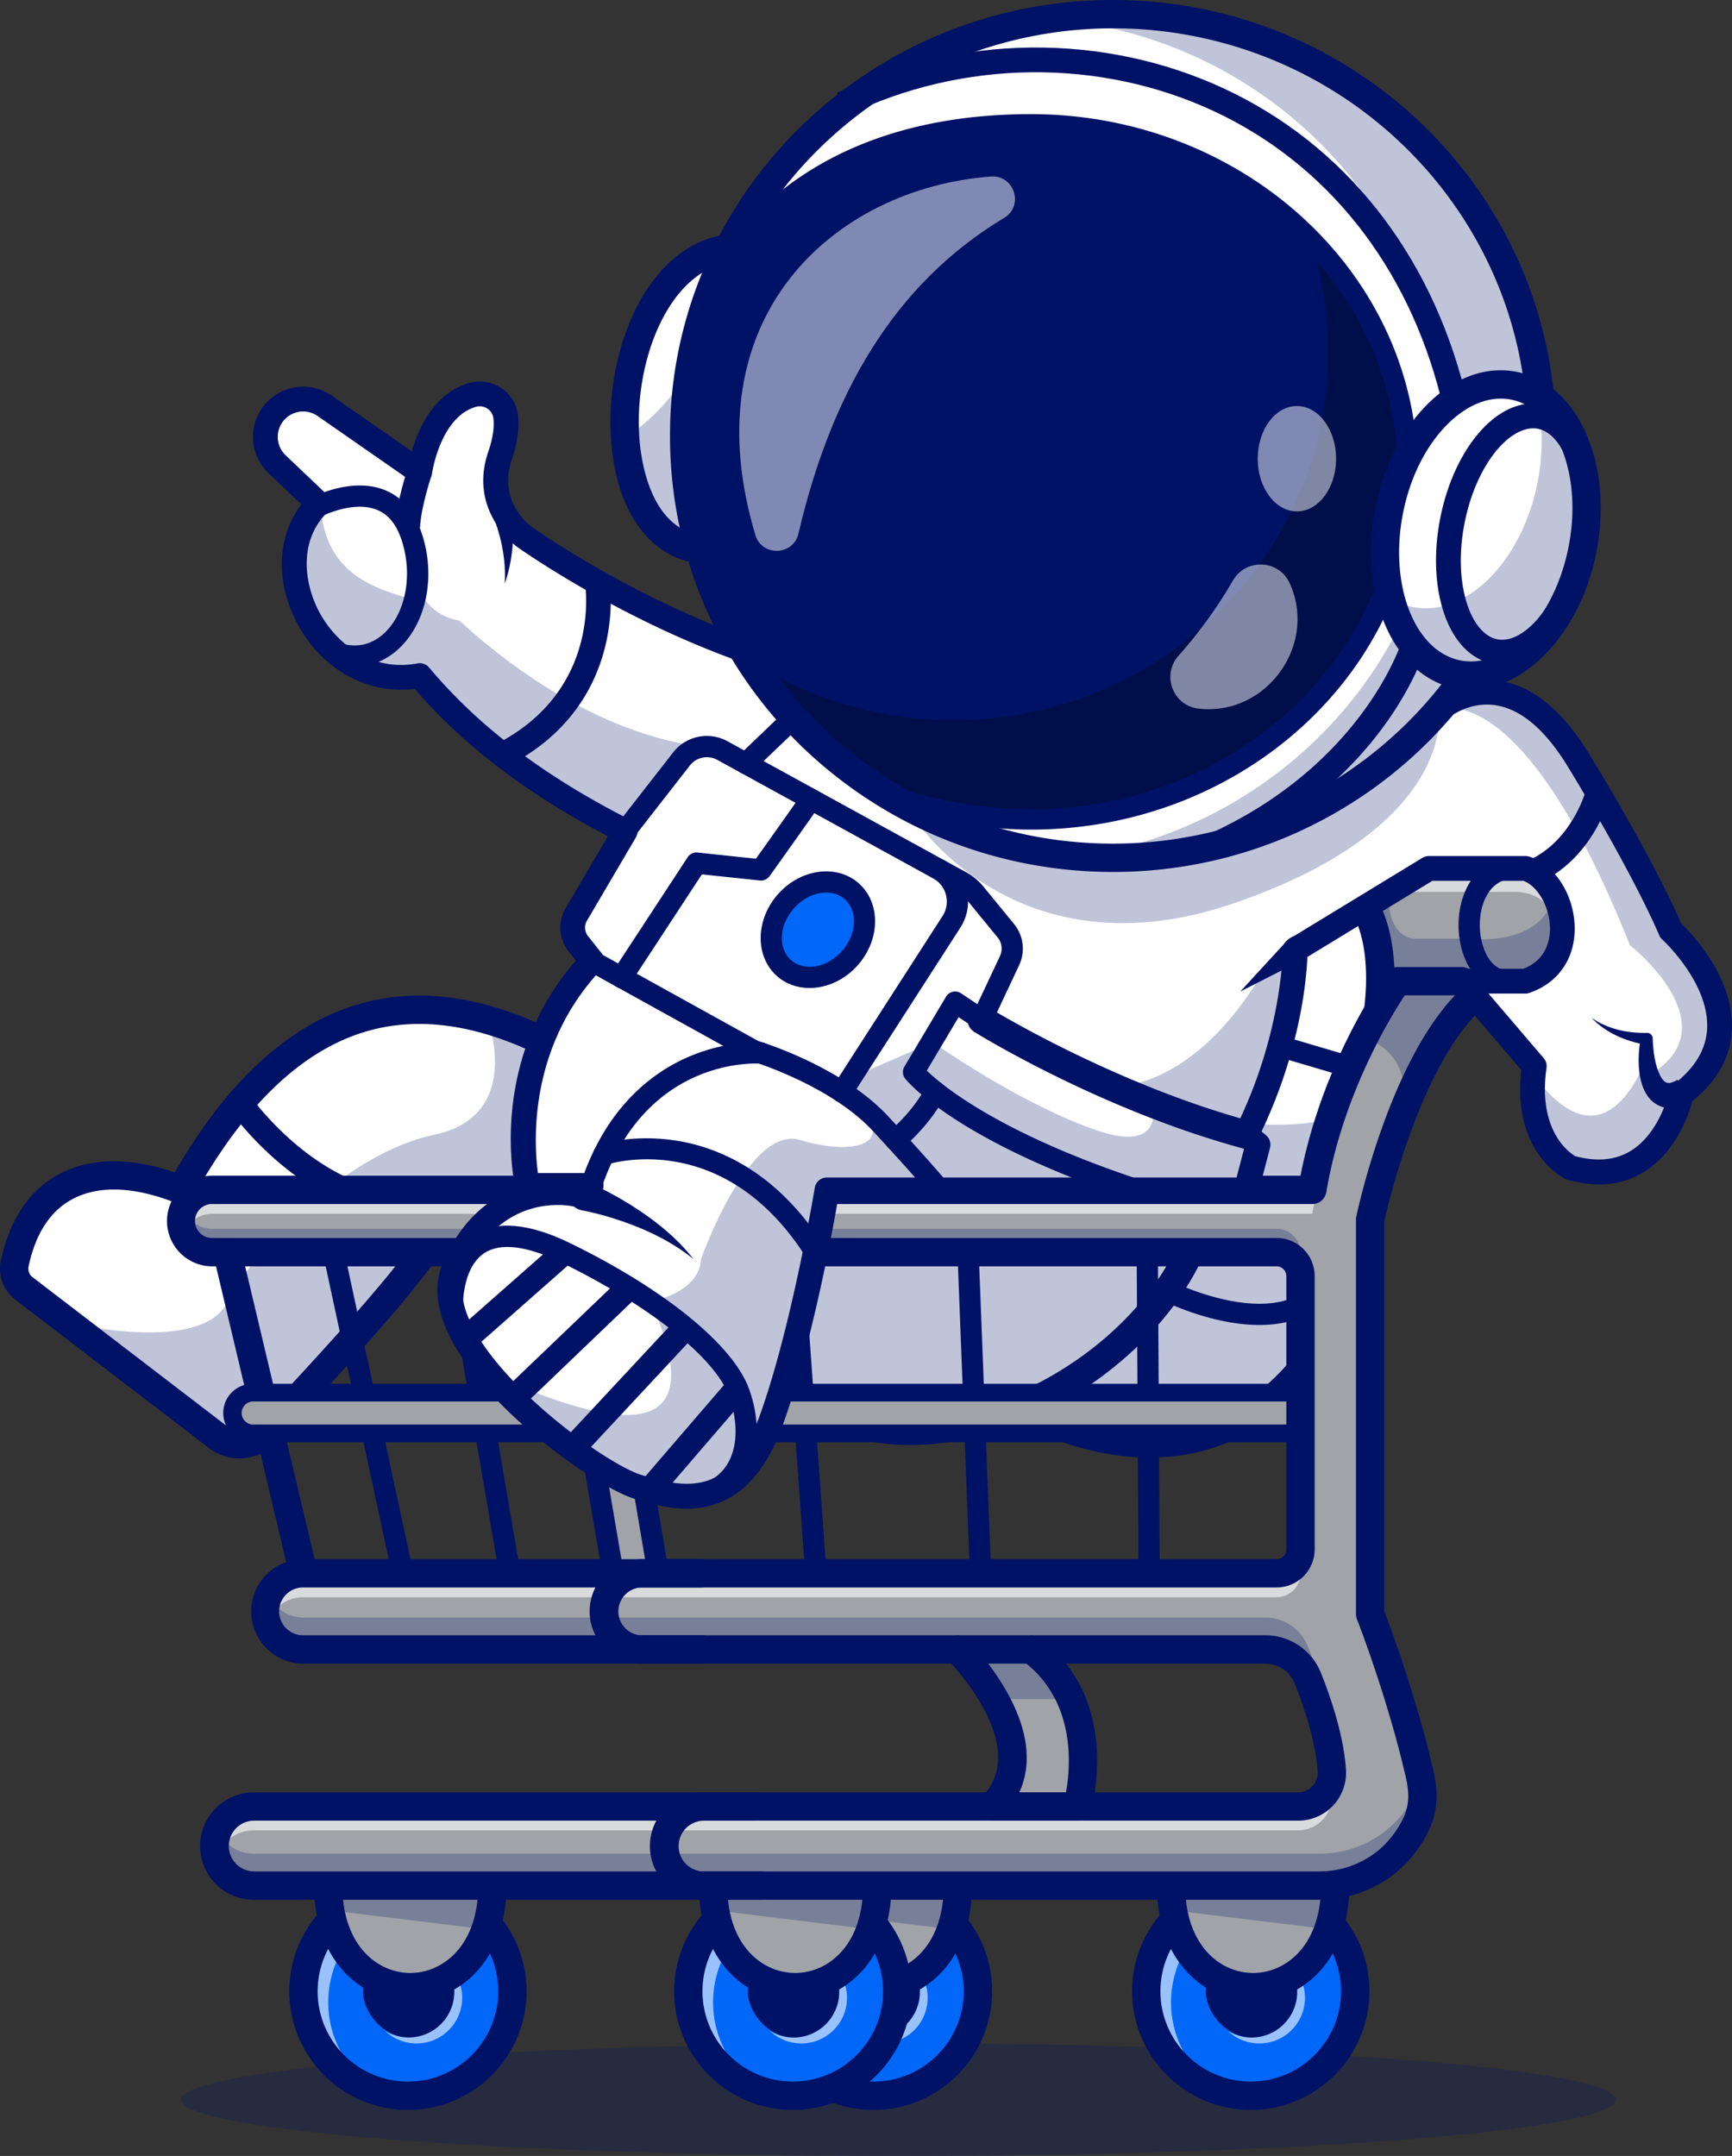 <svg xmlns="http://www.w3.org/2000/svg" width="2611.99" height="3251.37" viewBox="0 0 2611.99 3251.37"><rect x="0" y="0" width="2611.99" height="3251.37" fill="#333333" stroke="none"/><defs><style>.cls-1{opacity:0.25;}.cls-2{fill:#001266;}.cls-3{fill:#0067f9;}.cls-4{opacity:0.6;}.cls-5{fill:#fff;}.cls-6{fill:#a0a3a8;}.cls-7{opacity:0.7;}.cls-8{fill:#000d3d;}.cls-9{opacity:0.5;}</style></defs><title>astro-cart</title><g id="Warstwa_2" data-name="Warstwa 2"><g id="Layer_1" data-name="Layer 1"><g class="cls-1"><ellipse class="cls-2" cx="1354.94" cy="3166.52" rx="1081.71" ry="84.85"/></g><rect class="cls-3" x="1159.65" y="2845.39" width="315.16" height="315.16" rx="157.58"/><g class="cls-4"><path class="cls-5" d="M1243.34,2908.27A157.17,157.17,0,0,0,1197,3019.59c0,56.78,30.45,106.78,75.8,134.56-65.22-19.29-113.19-79.86-113.19-151.17A157.4,157.4,0,0,1,1399,2868.42a156.94,156.94,0,0,0-155.66,39.85Z"/></g><rect class="cls-2" x="1249.5" y="2934.96" width="137.82" height="137.82" rx="68.91"/><g class="cls-4"><path class="cls-5" d="M1399,3012.76a68.85,68.85,0,0,1-116.08,50.15,68.85,68.85,0,0,0,84.16-107.72c-.49-.49-1-1-1.52-1.47a70.37,70.37,0,0,1,13.16,10.36A68.57,68.57,0,0,1,1399,3012.76Z"/></g><path class="cls-2" d="M1317.23,3181.93c-98.67,0-179-80.28-179-178.95s80.28-178.95,179-178.95,179,80.27,179,178.95S1415.9,3181.93,1317.23,3181.93Zm0-315.17c-75.11,0-136.21,61.11-136.21,136.22s61.1,136.21,136.21,136.21,136.22-61.1,136.22-136.21S1392.34,2866.76,1317.23,2866.76Z"/><path class="cls-6" d="M1444.56,2843.63c0,25-3.74,47.06-10.26,65.92-43.32,125.16-209.77,115.59-234.23-28.63a220.6,220.6,0,0,1-3-37.29Z"/><path class="cls-2" d="M1320.79,3018.11c-72.11,0-145.11-59.94-145.11-174.5a21.37,21.37,0,0,1,42.73,0c0,90.53,53.07,131.77,102.38,131.77s102.39-41.24,102.39-131.77a21.37,21.37,0,0,1,42.73,0C1465.91,2958.17,1392.91,3018.11,1320.79,3018.11Z"/><g class="cls-1"><path class="cls-2" d="M1444.56,2843.63c0,25-3.74,47.06-10.26,65.92l-234.23-28.63a220.6,220.6,0,0,1-3-37.29Z"/></g><path class="cls-5" d="M883.1,1605.57S861.19,1700,779.78,1794.4c-17.17,19.91-76.84,20.36-95.17,41.58-118.12,136.76-251.27,290.13-284.24,325a54.16,54.16,0,0,1-72.28,5.77L115.22,2003.64,36.06,1943a37.21,37.21,0,0,1-13.89-37.23C49.47,1776.08,152,1746.22,273.23,1794.4c127-230,282.48-308,462.33-256.45C783.05,1551.57,832.3,1574.27,883.1,1605.57Z"/><rect class="cls-3" x="1728.62" y="2845.39" width="315.16" height="315.16" rx="157.58"/><g class="cls-4"><path class="cls-5" d="M1812.31,2908.27A157.16,157.16,0,0,0,1766,3019.59c0,56.78,30.45,106.78,75.8,134.56-65.22-19.29-113.19-79.86-113.19-151.17A157.39,157.39,0,0,1,1968,2868.42a156.94,156.94,0,0,0-155.66,39.85Z"/></g><rect class="cls-2" x="1818.47" y="2934.96" width="137.82" height="137.82" rx="68.91"/><g class="cls-4"><path class="cls-5" d="M1968,3012.76a68.85,68.85,0,0,1-116.08,50.15,68.85,68.85,0,0,0,84.16-107.72c-.49-.49-1-1-1.51-1.47a71,71,0,0,1,13.16,10.36A68.6,68.6,0,0,1,1968,3012.76Z"/></g><path class="cls-2" d="M1886.2,3181.93c-98.67,0-178.94-80.28-178.94-178.95S1787.53,2824,1886.2,2824s179,80.27,179,178.95S1984.88,3181.93,1886.2,3181.93Zm0-315.17c-75.1,0-136.21,61.11-136.21,136.22s61.11,136.21,136.21,136.21,136.22-61.1,136.22-136.21S1961.31,2866.76,1886.2,2866.76Z"/><path class="cls-6" d="M2013.54,2843.63c0,25-3.74,47.06-10.26,65.92-43.32,125.16-209.77,115.59-234.24-28.63a221.67,221.67,0,0,1-3-37.29Z"/><path class="cls-2" d="M1889.77,3018.11c-72.12,0-145.12-59.94-145.12-174.5a21.37,21.37,0,0,1,42.74,0c0,90.53,53.07,131.77,102.38,131.77s102.38-41.24,102.38-131.77a21.37,21.37,0,0,1,42.74,0C2034.89,2958.17,1961.88,3018.11,1889.77,3018.11Z"/><g class="cls-1"><path class="cls-2" d="M2013.54,2843.63c0,25-3.74,47.06-10.26,65.92L1769,2880.92a221.67,221.67,0,0,1-3-37.29Z"/></g><rect class="cls-3" x="1038" y="2845.39" width="315.16" height="315.16" rx="157.58"/><g class="cls-4"><path class="cls-5" d="M1121.69,2908.27a157.16,157.16,0,0,0-46.31,111.32c0,56.78,30.45,106.78,75.8,134.56C1086,3134.86,1038,3074.29,1038,3003a157.39,157.39,0,0,1,239.36-134.56,156.94,156.94,0,0,0-155.66,39.85Z"/></g><rect class="cls-2" x="1127.85" y="2934.96" width="137.82" height="137.82" rx="68.91"/><g class="cls-4"><path class="cls-5" d="M1277.35,3012.76a68.85,68.85,0,0,1-116.08,50.15,68.85,68.85,0,0,0,84.16-107.72c-.49-.49-1-1-1.51-1.47a71,71,0,0,1,13.16,10.36A68.6,68.6,0,0,1,1277.35,3012.76Z"/></g><path class="cls-2" d="M1195.58,3181.93c-98.67,0-178.95-80.28-178.95-178.95S1096.91,2824,1195.58,2824s179,80.27,179,178.95S1294.26,3181.93,1195.58,3181.93Zm0-315.17c-75.1,0-136.21,61.11-136.21,136.22s61.11,136.21,136.21,136.21,136.22-61.1,136.22-136.21S1270.69,2866.76,1195.58,2866.76Z"/><path class="cls-6" d="M1322.91,2843.63c0,25-3.73,47.06-10.25,65.92-43.32,125.16-209.77,115.59-234.24-28.63a221.67,221.67,0,0,1-3-37.29Z"/><path class="cls-2" d="M1199.14,3018.11c-72.11,0-145.11-59.94-145.11-174.5a21.37,21.37,0,0,1,42.73,0c0,90.53,53.07,131.77,102.38,131.77s102.39-41.24,102.39-131.77a21.37,21.37,0,0,1,42.74,0C1344.27,2958.17,1271.26,3018.11,1199.14,3018.11Z"/><g class="cls-1"><path class="cls-2" d="M1322.91,2843.63c0,25-3.73,47.06-10.25,65.92l-234.24-28.63a221.67,221.67,0,0,1-3-37.29Z"/></g><rect class="cls-3" x="457.61" y="2845.39" width="315.16" height="315.16" rx="157.58"/><g class="cls-4"><path class="cls-5" d="M541.29,2908.27A157.21,157.21,0,0,0,495,3019.59c0,56.78,30.45,106.78,75.8,134.56-65.22-19.29-113.19-79.86-113.19-151.17A157.39,157.39,0,0,1,697,2868.42a156.94,156.94,0,0,0-155.66,39.85Z"/></g><rect class="cls-2" x="547.46" y="2934.96" width="137.82" height="137.82" rx="68.91"/><g class="cls-4"><path class="cls-5" d="M697,3012.76a68.85,68.85,0,0,1-116.08,50.15A68.85,68.85,0,0,0,665,2955.19c-.49-.49-1-1-1.51-1.47a71,71,0,0,1,13.16,10.36A68.56,68.56,0,0,1,697,3012.76Z"/></g><path class="cls-2" d="M615.19,3181.93c-98.67,0-179-80.28-179-178.95S516.52,2824,615.19,2824,794.14,2904.3,794.14,3003,713.86,3181.93,615.19,3181.93Zm0-315.17C540.08,2866.76,479,2927.87,479,3003s61.11,136.21,136.22,136.21S751.4,3078.09,751.4,3003,690.3,2866.76,615.19,2866.76Z"/><path class="cls-6" d="M742.52,2843.63c0,25-3.74,47.06-10.26,65.92-43.32,125.16-209.77,115.59-234.23-28.63a220.6,220.6,0,0,1-3-37.29Z"/><path class="cls-2" d="M618.75,3018.11h0c-72.12,0-145.12-59.94-145.12-174.5a21.37,21.37,0,0,1,42.74,0c0,90.53,53.07,131.77,102.38,131.77s102.39-41.23,102.39-131.77a21.36,21.36,0,0,1,21.36-21.36h0a21.36,21.36,0,0,1,21.37,21.36C763.87,2958.17,690.86,3018.11,618.75,3018.11Z"/><g class="cls-1"><path class="cls-2" d="M742.52,2843.63c0,25-3.74,47.06-10.26,65.92L498,2880.92a220.6,220.6,0,0,1-3-37.29Z"/></g><g class="cls-1"><path class="cls-2" d="M883.1,1605.57l-83.28,96.53-14.39,85.63-74.09,16.91-72.2,83.67C594,1953.91,462.7,2095,400.37,2161a54.16,54.16,0,0,1-72.28,5.77L115.22,2003.64c1.07-4,1.77-6.25,1.77-6.25s188.29,42.73,225.69-33.39,177.61-224.35,312.49-252.82S735.56,1538,735.56,1538v0C783.05,1551.57,832.3,1574.27,883.1,1605.57Z"/></g><path class="cls-2" d="M518.94,1813.11a18.6,18.6,0,0,1-7.65-1.65c-99.75-44.8-162-133.65-164.63-137.41a18.7,18.7,0,0,1,30.75-21.29c.67,1,59.27,84.2,149.2,124.59a18.7,18.7,0,0,1-7.67,35.76Z"/><path class="cls-2" d="M361.05,2199.38a75.31,75.31,0,0,1-45.95-15.64L23,1959.94a58.92,58.92,0,0,1-21.8-58.62c13-61.56,43.26-106.68,87.6-130.46,46.94-25.18,107-26.08,174.73-2.82,81.48-141.48,177.48-227.56,285.53-256,103.69-27.26,219.82-1.92,345.19,75.3a21.37,21.37,0,0,1-22.41,36.39c-115-70.86-220-94.55-311.91-70.36-100.33,26.37-190.51,110.93-268,251.32a21.37,21.37,0,0,1-26.6,9.53c-62.75-25-116.81-26.93-156.29-5.74-33.35,17.88-55.56,52.07-66,101.61A16,16,0,0,0,49,1926l292,223.8a32.7,32.7,0,0,0,43.74-3.48c56.17-59.46,191.71-204.79,236.72-270.13a21.37,21.37,0,1,1,35.19,24.24c-45,65.36-170.23,200.5-240.86,275.24A75.24,75.24,0,0,1,361.05,2199.38Z"/><path class="cls-6" d="M2154.87,1309.64h145.56s65.88,40.95,48.08,104.16-103.83,61.43-103.83,61.43H2088.54l-29.68-107.12"/><path class="cls-5" d="M2060.05,1612.14l-8.33,63L2008.56,2000c-193,328.57-511.85,98.39-511.85,98.39l158.49-447.85,4.22-11.86s208.33-396,342.51-327.13S2060.05,1612.14,2060.05,1612.14Z"/><path class="cls-2" d="M1733.65,2198.2c-133.43,0-244.07-78.6-249.43-82.47a21.37,21.37,0,0,1,25-34.66h0c1.38,1,139.36,98.61,281.47,68.57,78.6-16.61,145-69.35,197.28-156.78l50.9-383.55a21.93,21.93,0,0,1,.88-3.85c.7-2.13,68.74-215.11-47.58-274.87-84.06-43.18-237.07,172.21-313.84,318.07a21.37,21.37,0,1,1-37.82-19.9c2.16-4.1,53.71-101.63,122.85-192.41,98.57-129.41,182.1-177.79,248.34-143.77,143.35,73.64,77.21,299,69.28,324.24l-51.22,386a21.41,21.41,0,0,1-2.76,8c-59.06,100.54-135.7,161.34-227.79,180.69A318.14,318.14,0,0,1,1733.65,2198.2Z"/><g class="cls-1"><path class="cls-2" d="M2051.72,1675.12,2008.56,2000c-193,328.57-511.85,98.39-511.85,98.39l158.49-447.85,36.27-13.73S1872,1739.33,2051.72,1675.12Z"/></g><path class="cls-5" d="M1811.66,1837.14c-51.81,220.51-424.67,459.39-656.59,233.7,0,0,3.61-180.53,25.62-206.45s18.9-73.88,67.72-106,298.83-2.67,400.33,0"/><g class="cls-4"><path class="cls-5" d="M2131.34,1345h154.4s36.32-.57,50.21,25.92c0,0-8.14-36.6-29.51-45.29S2259,1321,2259,1321l-103.16-.92"/></g><g class="cls-1"><path class="cls-2" d="M1811.66,1837.14c-51.81,220.51-424.67,459.39-656.59,233.7,0,0,3.61-180.53,25.62-206.45s18.9-73.88,67.72-106,298.83-2.67,400.33,0"/></g><path class="cls-2" d="M1373,2179.16c-88.6,0-168.74-31.51-232.68-92.91a21.37,21.37,0,0,1,29.6-30.82c80.41,77.21,191.1,100.1,311.66,64.45,148.11-43.79,281.09-167.44,309.33-287.63a21.37,21.37,0,0,1,41.6,9.78c-31.48,134-177.13,271-338.81,318.83C1452.23,2173.11,1411.78,2179.16,1373,2179.16Z"/><path class="cls-2" d="M457.57,2394a21.38,21.38,0,0,1-20.77-16.44L321.88,1893.26a21.37,21.37,0,1,1,41.58-9.86l114.92,484.31A21.38,21.38,0,0,1,457.57,2394Z"/><path class="cls-2" d="M607.17,2388.68A16,16,0,0,1,591.52,2376L487.29,1891.7a16,16,0,1,1,31.34-6.74l104.22,484.32a16,16,0,0,1-12.3,19A16.33,16.33,0,0,1,607.17,2388.68Z"/><path class="cls-2" d="M768.8,2388.68A16,16,0,0,1,753,2375.35L670.16,1891a16,16,0,1,1,31.6-5.4L784.62,2370a16,16,0,0,1-13.1,18.49A15.71,15.71,0,0,1,768.8,2388.68Z"/><path class="cls-2" d="M1230.35,2388.67a16,16,0,0,1-16-14.87l-34.79-484.32a16,16,0,0,1,32-2.3l34.79,484.32a16,16,0,0,1-14.84,17.13C1231.12,2388.66,1230.74,2388.67,1230.35,2388.67Z"/><path class="cls-2" d="M1478.67,2388.67a16,16,0,0,1-16-15.4L1443.9,1889a16,16,0,0,1,32-1.24L1494.7,2372a16,16,0,0,1-15.4,16.63Z"/><path class="cls-2" d="M1732.93,2388.67a16,16,0,0,1-16-15.93l-2.74-484.32a16,16,0,0,1,15.94-16.12h.09a16,16,0,0,1,16,15.94l2.74,484.32a16,16,0,0,1-15.93,16.11Z"/><polyline class="cls-6" points="924.51 2372.65 841.65 1888.33 910.62 1888.33 992.59 2372.65"/><path class="cls-2" d="M924.49,2388.68a16,16,0,0,1-15.77-13.33L825.86,1891a16,16,0,0,1,15.79-18.73h69a16,16,0,0,1,15.8,13.36l82,484.32a16,16,0,1,1-31.6,5.34l-79.71-471H860.65L940.31,2370a16,16,0,0,1-13.1,18.49A15.71,15.71,0,0,1,924.49,2388.68Z"/><path class="cls-6" d="M1961.23,2100.22H381.4a30.71,30.71,0,0,0-30.71,30.71h0a30.71,30.71,0,0,0,30.71,30.72H1961.23"/><path class="cls-2" d="M1961.23,2175H381.4a44.07,44.07,0,1,1,0-88.13H1961.23a13.35,13.35,0,0,1,0,26.7H381.4a17.37,17.37,0,0,0,0,34.73H1961.23a13.35,13.35,0,0,1,0,26.7Z"/><path class="cls-6" d="M1624.7,2724.3h-128c48.24-50,30.55-113.41,3.31-162-24.25-43.27-56.14-74.78-56.14-74.78h111.37a183.81,183.81,0,0,1,59.51,74.78C1648.79,2640.22,1624.7,2724.3,1624.7,2724.3Z"/><path class="cls-6" d="M2204.28,1479.69h-97s-97.81,134.43-128.15,314.71H320.2a47,47,0,0,0-47,47h0a47,47,0,0,0,47,47h1605a36.06,36.06,0,0,1,36.06,36.06v412.2a36.06,36.06,0,0,1-36.06,36.06H457.59a57.42,57.42,0,0,0-57.42,57.42h0a57.42,57.42,0,0,0,57.42,57.43H1908.21a68.94,68.94,0,0,1,64,43.28c14.63,36.49,32.88,90.37,36.23,138.83,2.08,30.08-21.18,54.7-51.34,54.7H382.74A59.65,59.65,0,0,0,323.09,2784h0a59.65,59.65,0,0,0,59.65,59.65H1989.67c52.28,0,101.72-25.09,131.47-68.08,18.84-27.23,30.46-53.19,19.93-99.29-28.49-124.64-74.79-242.16-74.79-242.16V1839.36s51.1-243.22,157.32-337.06"/><g class="cls-1"><path class="cls-2" d="M1925.17,1901.22h-1605a46.9,46.9,0,0,1-40.33-70.94,47.69,47.69,0,0,0,7.16,9.14,46.71,46.71,0,0,0,33.17,13.73h1605a36.07,36.07,0,0,1,36.06,36v48.08A36.08,36.08,0,0,0,1925.17,1901.22Z"/></g><g class="cls-1"><path class="cls-2" d="M1972.23,2482.69c14.64,36.48,32.85,90.38,36.22,138.83a51.29,51.29,0,0,1-3.15,21.85c-6.57-40.81-21-82.58-33.07-112.61a68.91,68.91,0,0,0-64-43.26H457.58a57.46,57.46,0,0,1-57.43-57.43,56.53,56.53,0,0,1,5.29-24,57.44,57.44,0,0,0,52.14,33.39h1450.6A68.91,68.91,0,0,1,1972.23,2482.69Z"/></g><g class="cls-1"><path class="cls-2" d="M2142.53,2683.17c7.85,41.82-3.53,66.5-21.37,92.35-29.75,43-79.22,68.11-131.51,68.11H382.74a59.62,59.62,0,0,1-54.59-83.7,59.52,59.52,0,0,0,54.59,35.63H1989.65c52.29,0,101.76-25.11,131.51-68.11C2130.88,2713.35,2138.68,2699.56,2142.53,2683.17Z"/></g><g class="cls-1"><path class="cls-2" d="M2141.08,2628.14c5.08,22.23,5,39.75,1.45,55-.43-2.25-.91-4.6-1.45-7-28.52-124.62-74.78-242.14-74.78-242.14V2386S2112.56,2503.52,2141.08,2628.14Z"/></g><g class="cls-4"><path class="cls-5" d="M403,2448.13a57.48,57.48,0,0,1,54.54-75.48H1925.17a36,36,0,0,0,36.06-36.06v36.06a36,36,0,0,1-36.06,36.06H457.58A57.39,57.39,0,0,0,403,2448.13Z"/></g><g class="cls-4"><path class="cls-5" d="M2008.45,2705.65c2.08,30.08-21.15,54.7-51.34,54.7H382.74A59.61,59.61,0,0,0,325.85,2802a59.71,59.71,0,0,1,56.89-77.72H1957.11c23.88,0,43.38-15.39,49.47-36.75C2007.38,2693.63,2008,2699.67,2008.45,2705.65Z"/></g><g class="cls-4"><path class="cls-5" d="M2001.93,1735.11a734.67,734.67,0,0,0-22.86,95.35H320.19a47,47,0,0,0-43.38,29,47,47,0,0,1,43.38-65H1979.07c3.69-21.84,8.33-43.05,13.73-63.4C1995.79,1732.44,1998.83,1733.77,2001.93,1735.11Z"/></g><path class="cls-2" d="M1989.67,2865H382.74a81,81,0,1,1,0-162H1957.12a30,30,0,0,0,22.26-9.42,29.49,29.49,0,0,0,7.76-22.45c-3.15-45.61-20.64-97.15-34.75-132.35a47.37,47.37,0,0,0-44.18-29.87H457.59a78.79,78.79,0,0,1,0-157.58H1925.17a14.71,14.71,0,0,0,14.69-14.69v-412.2a14.71,14.71,0,0,0-14.69-14.69H320.2a68.33,68.33,0,1,1,0-136.66H1961.26c33.83-174,124.71-300.45,128.69-305.93a21.4,21.4,0,0,1,17.28-8.79h97.05a21.37,21.37,0,0,1,21.37,21.37c0,.45,0,.9-.05,1.34a21.36,21.36,0,0,1,12.14,37.29c-94.6,83.57-144.83,299.72-150.09,323.35v588.4c8.32,21.58,48.25,127.68,74.25,241.41,11.79,51.59-.74,83.77-23.2,116.21C2105.23,2836.08,2049.51,2865,1989.67,2865ZM382.74,2745.68a38.29,38.29,0,0,0,0,76.57H1989.67c45.82,0,88.39-22,113.89-58.88,17.7-25.57,25.14-45.34,16.68-82.37-27.78-121.53-73.38-237.93-73.84-239.09a21.4,21.4,0,0,1-1.49-7.83V1839.36a21.6,21.6,0,0,1,.46-4.39c2-9.73,49.05-229,148.81-333.92H2118.5c-21.35,32.23-93.55,149.55-118.34,296.9a21.35,21.35,0,0,1-21.07,17.82H320.2a25.6,25.6,0,1,0,0,51.19h1605a57.5,57.5,0,0,1,57.43,57.43v412.2a57.5,57.5,0,0,1-57.43,57.43H457.59a36.06,36.06,0,1,0,0,72.11H1908.21a89.92,89.92,0,0,1,83.85,56.7c15.25,38.05,34.17,94.15,37.71,145.3a72.17,72.17,0,0,1-72.65,77.55Z"/><path class="cls-2" d="M1624.7,2745.68h-128a21.36,21.36,0,0,1-15.37-36.2c75.28-78-51.23-205.53-52.52-206.81a21.37,21.37,0,0,1,30.08-30.36c1.57,1.55,38.66,38.55,64.5,88.37,27.84,53.67,32.38,102.05,13.8,142.27h70.38c7-38.27,15.76-137.82-65.14-198.34a21.37,21.37,0,0,1,25.59-34.22c123.45,92.34,79.13,253,77.19,259.81A21.37,21.37,0,0,1,1624.7,2745.68Z"/><path class="cls-2" d="M1058.47,2508.86H968a78.79,78.79,0,0,1,0-157.58h90.43a21.37,21.37,0,0,1,0,42.74H968a36.06,36.06,0,0,0,0,72.11h90.43a21.37,21.37,0,1,1,0,42.73Z"/><path class="cls-2" d="M1147.5,2865h-86.36a81,81,0,1,1,0-162H1135a21.37,21.37,0,0,1,0,42.73h-73.9a38.29,38.29,0,0,0,0,76.57h86.36a21.37,21.37,0,1,1,0,42.73Z"/><g class="cls-1"><path class="cls-2" d="M1614.76,2562.28H1500c-24.25-43.27-56.14-74.78-56.14-74.78h111.37A183.81,183.81,0,0,1,1614.76,2562.28Z"/></g><path class="cls-5" d="M2535.47,1650.18s-30.72,149.57-166.93,110.84c0,0-66.45-32.16-56.2-140.22.32-4.22.8-8.5,1.44-12.93l-109.5-128.2h96.15c88.14-30.24,58.87-152.56,0-170H2154.87L1953.16,1432.5s0,2.83-.16,8.07c-1.17,30.44-9.88,143.1-73.66,270.61l17.79,15.12-17.79,68.1H1247.2s-35.58,215.92-85.47,351.22-133.55,117.52-201.17,96.16c-41.13-13-152.56-87.72-222.49-171-45.08-53.69-72.91-111-53.52-157.53C734,1794.4,836.36,1790,883.1,1804.66l8.44-16.93H795.39s-43.16-188.73,97.49-338.3L872,1423a38.71,38.71,0,0,1-3-43.69L932,1271.87l10.74-18.32c-123.5-62.6-229.48-138.78-309.88-234.72-147.32,27.73-245.72-166.28-152.66-259.39l-2-1.87-60.36-57.48a57,57,0,0,1,71.79-88l143.21,99.57S646,614.52,712.59,595.5c22.76-6.52,46.64,8.65,49.84,32.1,2,14.16.53,33.55-8.44,59.72-26.07,76.12,34.72,120.84,36.75,122.22s223.23,159.78,469,209.29,911.2,50.7,911.2,50.7,17.79-15.81,46-22.6c40.44-9.77,102.3-1,163.68,99.79,104.16,170.93,138.88,256.4,138.88,256.4S2674.35,1543.34,2535.47,1650.18Z"/><path class="cls-2" d="M1035.38,2275.18c-31.16,0-60-9.12-80.47-15.58-55.18-17.42-226.4-135.84-279.36-249.68-18-38.74-20.81-73.68-8.27-103.84,26.1-62.76,67.52-97.56,109.92-114a1.16,1.16,0,0,0,0-.18c-1.8-7.9-41.59-190.5,91.23-343.28l-11.08-14a57.82,57.82,0,0,1-4.51-64.76l63.85-108.76c-122.3-64.13-217.81-137-291.22-222.21-71.78,8.75-140.47-29.21-177.33-99-33.19-62.87-30.27-131.12,6.29-179.23l-49.41-47a75.67,75.67,0,0,1,95.35-116.95l120.5,83.77c9.95-34,33.73-87.8,86.63-102.93a58.34,58.34,0,0,1,47.88,7.32A57.4,57.4,0,0,1,781,625.07c2.68,19.48-.45,42.46-9.29,68.31-21.55,63,27.61,99.28,29.71,100.79l.58.4c23.06,16.21,231.94,159.69,461.4,205.95,228.31,46,832.11,50,901.15,50.28,13.72-9.92,49.54-31.22,96.08-24.25,50.1,7.49,95.83,44.65,135.92,110.44,92.83,152.33,130.66,236.64,138.63,255.25,15.4,14.91,79.84,82.12,76.73,159.73-1.65,41.29-21.76,77.9-59.8,108.89-5.39,19.91-24.64,77.17-73.77,107-32.6,19.8-71.26,23.56-114.88,11.15a18.31,18.31,0,0,1-3-1.16c-3.36-1.62-80.25-40.41-66.2-164.11l-104.13-121.9a18.7,18.7,0,0,1,14.22-30.84h92.87c35.78-13.74,40.6-44.77,40.23-62.33-.67-31.39-18.39-62.22-40-70.33h-137.3l-188.5,114.82c-1.41,33.55-10.55,140-69.13,263.16l6.76,5.74a18.7,18.7,0,0,1,6,19l-17.8,68.1a18.69,18.69,0,0,1-18.09,14H1263c-9.22,52.49-41,223.14-83.69,339C1142.83,2251,1086.07,2275.18,1035.38,2275.18ZM840.8,1817.23c-45,0-105.1,21.68-139,103.2-8.35,20.08-5.77,44.88,7.65,73.72,46,98.88,205.79,213.71,256.71,229.8,69.31,21.89,135.06,31.86,178-84.79,48.66-132.07,84.22-345.66,84.57-347.8a18.69,18.69,0,0,1,18.44-15.65h617.67l11.19-42.78-8.86-7.52a18.7,18.7,0,0,1-4.61-22.61c71.68-143.38,71.87-268.93,71.87-270.18a18.7,18.7,0,0,1,9-16.09l201.7-122.86a18.73,18.73,0,0,1,9.73-2.73h145.56a18.74,18.74,0,0,1,5.31.77c38.3,11.36,68,57,69,106.16,1,47.28-24.51,84.47-68.26,99.5a18.76,18.76,0,0,1-6.07,1h-55.59l83.16,97.36a18.7,18.7,0,0,1,4.29,14.79c-13.58,95,34.55,127.91,43.31,133,32.29,8.77,60.26,6.23,83.14-7.58,44.83-27.08,58.29-89,58.42-89.63a18.8,18.8,0,0,1,6.91-11c32.22-24.79,49.19-53.34,50.45-84.88,2.76-69-66.92-132.86-67.63-133.5a18.9,18.9,0,0,1-4.77-6.81c-.34-.85-35.63-86.51-137.53-253.72-33.9-55.63-70.58-86.87-109-92.85-41.31-6.41-72,19.7-72.33,20a19,19,0,0,1-12.34,4.66h0c-27.24,0-670.16-1.73-914.88-51-236.94-47.76-451.79-195.33-475.51-212-.89-.61-75.17-53.27-44.17-143.9,6.94-20.27,9.5-37.47,7.63-51.12a19.88,19.88,0,0,0-9-14,20.91,20.91,0,0,0-17.17-2.68c-53.87,15.4-66.18,99.82-66.3,100.68A18.72,18.72,0,0,1,622.24,727L479,627.39a38.28,38.28,0,0,0-48.24,59.16l62.36,59.34a18.69,18.69,0,0,1,.34,26.76c-44.13,44.16-34.19,108.29-12.29,149.79,23.48,44.45,76.38,91.55,148.3,78a18.66,18.66,0,0,1,17.78,6.37c74.41,88.81,173.84,164.06,304,230a18.69,18.69,0,0,1,7.67,26.14L885,1388.81a20.21,20.21,0,0,0,1.58,22.61l20.91,26.38a18.72,18.72,0,0,1-1,24.43c-110,116.92-101.38,261.14-95.28,306.8h80.32a18.7,18.7,0,0,1,16.72,27.06L899.81,1813a18.71,18.71,0,0,1-22.33,9.48A124.54,124.54,0,0,0,840.8,1817.23Z"/><path class="cls-2" d="M1714.17,1810.43a15.83,15.83,0,0,1-5-.82c-267.23-88.62-341.05-179.07-344.06-182.88a16,16,0,0,1-1.2-18.13l62.77-105.5a16,16,0,0,1,22.66-5.14l24.58,16.39,34.13-72.57a26.5,26.5,0,0,0-3.47-27.92l-46.09-56.27a57.71,57.71,0,0,0-17-14.09L1081.78,1146a32.57,32.57,0,0,0-41.52,8.56l-84.85,108.85a16,16,0,0,1-25.28-19.71L1015,1134.85a64.49,64.49,0,0,1,82.21-16.94l359.73,197.5a89.35,89.35,0,0,1,26.32,21.87l46.09,56.27a58.71,58.71,0,0,1,7.67,61.87l-42,89.4a16,16,0,0,1-23.39,6.52l-26-17.36-47.94,80.59c23.87,23.1,109.91,94.41,321.61,164.62a16,16,0,0,1-5,31.24Z"/><path class="cls-2" d="M1879.33,1732.53a21.4,21.4,0,0,1-5.62-.75c-213.33-58-396.79-170.84-404.49-175.62a21.36,21.36,0,1,1,22.5-36.32c1.84,1.13,186.07,114.37,393.2,170.7a21.37,21.37,0,0,1-5.59,42Z"/><path class="cls-2" d="M1964.46,1447.4l-94,47.86,71.44-77.66c21.44-20.61,48.23,14.71,22.6,29.8Z"/><path class="cls-2" d="M1417.27,1810.43a16,16,0,0,1-12.48-6c-.2-.26-21.2-26.11-88.09-98.46-64.44-69.71-182.82-105.57-184-105.92a16,16,0,0,1-3.19-1.34L885.12,1463.44a16,16,0,1,1,15.52-28l242.91,134.5c16,4.95,129.84,42,196.69,114.36,67.89,73.44,88.64,99,89.49,100.08a16,16,0,0,1-12.46,26.09Z"/><path class="cls-2" d="M891.54,1803.76a16,16,0,0,1-15.19-21.13C915.27,1666.58,987,1615.47,1040.23,1593c58-24.42,106.54-21.06,108.59-20.9a16,16,0,0,1-2.4,32c-7.07-.5-173.06-9.89-239.68,188.74A16.05,16.05,0,0,1,891.54,1803.76Z"/><path class="cls-2" d="M1269.7,1662.71a16,16,0,0,1-13.46-24.71l165.23-256.63a40.1,40.1,0,0,0-12.63-55.83,16,16,0,1,1,16.84-27.26,72.14,72.14,0,0,1,22.74,100.44L1283.2,1655.35A16,16,0,0,1,1269.7,1662.71Z"/><path class="cls-2" d="M1350.62,1735.24a16,16,0,0,1-10.39-28.23c39.3-33.45,55.19-66.76,55.35-67.09a16,16,0,0,1,29.08,13.47c-.74,1.61-18.64,39.72-63.66,78A16,16,0,0,1,1350.62,1735.24Z"/><path class="cls-2" d="M937.42,1490.12A16,16,0,0,1,924,1465.31l113-172.47a16,16,0,0,1,15.09-7.15L1140,1295c27.92-39.16,66-92.85,69.41-98.24a16,16,0,0,1,27.18,17c-5.26,8.41-68.71,97.35-75.93,107.47a16.11,16.11,0,0,1-14.73,6.62l-87.42-9.25L950.84,1482.87A16,16,0,0,1,937.42,1490.12Z"/><ellipse class="cls-3" cx="1233.41" cy="1402.03" rx="77.26" ry="64.55" transform="translate(-633.93 1406.57) rotate(-48.8)"/><path class="cls-2" d="M1220.87,1490c-17.95,0-35.21-5.78-48.9-17.77-33.43-29.26-33.06-84.55.82-123.26s88.64-46.38,122.07-17.12,33.05,84.56-.82,123.26h0C1274,1478,1246.75,1490,1220.87,1490Zm25-144c-16.8,0-35.19,8.41-48.92,24.09-22.23,25.41-24,60.41-3.82,78s54.61,11.29,76.84-14.12h0c22.24-25.4,24-60.41,3.83-78C1266,1349.21,1256.23,1346,1245.82,1346Z"/><path class="cls-2" d="M534.65,1005.29a104.47,104.47,0,0,1-32.06-5.17,16,16,0,1,1,9.8-30.51c33.42,10.73,56.58-3.71,70.15-17.71,31.06-32.07,40.08-90,21.93-140.77-8-22.27-20.12-36.25-37.2-42.74-36.68-14-85,11.53-85.5,11.79a16,16,0,0,1-15.39-28.12c2.49-1.36,61.35-33,112.29-13.63,26,9.9,44.84,30.73,56,61.91,22.44,62.85,10.75,132.72-29.09,173.86C585.77,994.63,561,1005.29,534.65,1005.29Z"/><path class="cls-2" d="M767.8,741.5c9.58,45.82,8.68,94.73-6.69,139,2.44-38.53-6.24-76.9-21.53-112-2.1-4.74-4.53-9.91-6.72-13.69L767.8,741.5Z"/><path class="cls-2" d="M757.93,1156.92a18.7,18.7,0,0,1-8.57-35.33c158.18-81.41,133.27-238.85,133-240.43a18.69,18.69,0,1,1,36.85-6.29c.32,1.85,29.51,186.16-152.75,280A18.61,18.61,0,0,1,757.93,1156.92Z"/><path class="cls-2" d="M633.48,795.12l-37.35-1.64c1.58-35.94,18.36-85.76,19.08-87.86l35.41,12C650.46,718.1,634.83,764.54,633.48,795.12Z"/><path class="cls-2" d="M2399.92,1534.66c24.21,17.37,54.81,23.68,84.12,23,5.43-.12,8.93,4.83,8.42,10,.68,17.79,3.33,38.78,11.16,54.3,3.94,7.63,9.11,13.76,17.67,10.36,2.42-.6,5.64-2.29,8.75-3.9L2546,1668c-6.45,1.8-12.95,3.55-20.75,3.72-55.91,1.71-58.6-65.69-50.89-105.88l8.42,10c-30.64-5.43-61.35-18.13-82.81-41.14Z"/><path class="cls-2" d="M2319.8,1331.92l-15.06-34.23c64.43-28.34,85.65-101.85,85.86-102.59l36,10.07C2425.57,1208.88,2400.24,1296.54,2319.8,1331.92Z"/><path class="cls-2" d="M1068.49,2268.71l-10.61-30.24c19.88-7,34.23-19.48,42.64-37.14,12.06-25.31,11.68-60.19-1-95.7-20.65-57.66-120.22-137-253.68-202-51.3-25-91.19-29.83-115.35-13.93-34.74,22.87-32.34,82.57-32.31,83.17l-32,1.61c-.16-3.19-3.43-78.41,46.55-111.46,34.63-22.89,84.14-18.93,147.17,11.8,142.74,69.58,246.12,153.88,269.81,220,15.58,43.49,15.51,87.34-.19,120.29C1117.41,2240.4,1096.33,2258.94,1068.49,2268.71Z"/><rect class="cls-2" x="684.87" y="1932.4" width="189.82" height="37.39" transform="translate(-1095.42 1003.23) rotate(-41.4)"/><rect class="cls-2" x="741.05" y="2009.41" width="234.26" height="37.39" transform="translate(-1164.46 1157.13) rotate(-43.77)"/><rect class="cls-2" x="832.6" y="2070.7" width="238.89" height="37.39" transform="translate(-1225.61 1361.53) rotate(-47.02)"/><rect class="cls-2" x="953.21" y="2151.86" width="185.6" height="37.39" transform="translate(-1281.43 1547.28) rotate(-49.28)"/><path class="cls-2" d="M889.19,1784.17c30.65,13.4,58.89,29.91,86.08,49a399.64,399.64,0,0,1,38,30.53A300.35,300.35,0,0,1,1046,1899c-36.63-29.82-80.19-49.09-124.92-62.85a412.75,412.75,0,0,0-44.11-11c-31-7.15-17.67-51.92,12.21-40.95Z"/><path class="cls-2" d="M1229.63,1904.36a16,16,0,0,1-13.56-7.47c-123-194.73-293.33-143-300.53-140.66a16,16,0,0,1-9.87-30.49c2.06-.67,51.36-16.33,117.81-5,61,10.4,148.58,46.44,219.69,159a16,16,0,0,1-13.54,24.59Z"/><path class="cls-2" d="M1124.78,1167.36a16,16,0,0,1-11.1-27.6l72.16-69.19a16,16,0,0,1,22.19,23.14l-72.16,69.19A16,16,0,0,1,1124.78,1167.36Z"/><g class="cls-1"><path class="cls-2" d="M1380.36,1235.76s154.05,238.58,480.53,126.41,308.67-280,308.67-280-201.21,194.56-414.88,211.47S1380.36,1235.76,1380.36,1235.76Z"/></g><g class="cls-1"><path class="cls-2" d="M2535.47,1650.18s-30.72,149.57-166.93,110.84c0,0-66.45-32.16-56.2-140.22,117.25,158.75,175.69-39.37,175.69-39.37l-.64,39.85c125.53-74.36-29.38-196-29.38-196-154.91-388.92-273.76-355.71-273.76-355.71l32.63-22.6c40.44-9.77,102.3-1,163.68,99.79,104.16,170.93,138.88,256.4,138.88,256.4S2674.35,1543.34,2535.47,1650.18Z"/></g><g class="cls-1"><path class="cls-2" d="M1066.48,1126c-60.09,23.34-67.89,70.14-67.89,70.14L932,1271.87l10.74-18.32c-123.5-62.6-229.48-138.78-309.88-234.72-147.32,27.73-245.72-166.28-152.66-259.39l-2-1.87,4.22-4.59c4.38,102.4,65.44,129.53,132.31,148.92l9.09-45.4c8,74,68.69,79.22,68.69,79.22C898.22,1124,1066.48,1126,1066.48,1126Z"/></g><g class="cls-1"><path class="cls-2" d="M1413.43,1794.4H1247.2s-35.58,215.92-85.47,351.22-133.55,117.52-201.17,96.16c-41.13-13-152.56-87.72-222.49-171,229.54,104.37,329.64,86.37,243.21-107.85,0,0,73.18-12.72,75.86-63.94,0,0,71.68-202.88,149.14-179.81s133.06,7.16,100.64-36.22C1309.48,1685.49,1376.25,1751.08,1413.43,1794.4Z"/></g><g class="cls-1"><path class="cls-2" d="M1881.53,1711.18l17.79,15.12-17.79,68.1H1409.91L1285,1655.63v-31l121.63-52.88s126.76,90.49,244.28,131.88,84.13-51.33,84.13-51.33l-41.4-15.44s117.46-.91,220.35-187.39l41.18-8.86C1954,1471,1945.31,1583.67,1881.53,1711.18Z"/></g><path class="cls-5" d="M1099.07,374.67l-26.28,455.12a120.26,120.26,0,0,1-18.38-1.34c-70.3-10.57-106.14-83.86-111.64-168.64C934.76,536.31,991.06,388.56,1099.07,374.67Z"/><path class="cls-5" d="M2324.9,657.52c0,351.27-289.47,636.09-646.57,636.09-126.33,0-244.28-35.68-343.85-97.32,0,0,0-.06,0-.06-181.84-112.55-302.67-311.79-302.67-538.71A624,624,0,0,1,1073,433.8c91.93-241,328.3-412.43,605.38-412.43C2035.43,21.37,2324.9,306.19,2324.9,657.52Z"/><g class="cls-1"><path class="cls-2" d="M2324.9,657.52c0,351.27-289.47,636.09-646.57,636.09q-25.56,0-50.64-1.92c311-46,549.5-310.14,549.5-629,0-334.5-262.38-608.69-595.76-634.17a650.29,650.29,0,0,1,96.9-7.16C2035.43,21.37,2324.9,306.19,2324.9,657.52Z"/></g><path class="cls-2" d="M2122.6,711.63c0,289.47-254.32,524.13-568,524.13-64.58,0-155.55-12.92-220.13-39.47,0,0,0-.06,0-.06-181.84-112.55-302.67-311.79-302.67-538.71A624,624,0,0,1,1073,433.8c98.82-171.52,274.19-246.3,481.66-246.3C1868.28,187.5,2122.6,422.16,2122.6,711.63Z"/><g class="cls-7"><path class="cls-8" d="M2122.6,711.63c0,289.47-254.32,524.13-568,524.13-64.58,0-155.55-12.92-220.13-39.47,0,0,0-.06,0-.06A645.11,645.11,0,0,1,1131.49,997c2.14,1.39,4.33,2.72,6.47,4.06a0,0,0,0,0,0,0c87,53.85,190,85,300.31,85,311.86,0,564.63-248.71,564.63-555.49A546.39,546.39,0,0,0,1975.81,360C2067.05,453,2122.6,576.38,2122.6,711.63Z"/></g><path class="cls-2" d="M1554.61,1251.13c-63.33,0-157.8-12.58-226.06-40.68a15.37,15.37,0,1,1,11.7-28.42c64.38,26.51,154,38.37,214.36,38.37,304.72,0,552.62-228.23,552.62-508.77s-247.9-508.77-552.62-508.77c-216.56,0-378.56,82.61-468.51,238.89a15.36,15.36,0,1,1-26.63-15.33c95.74-166.36,267-254.29,495.14-254.29,321.66,0,583.36,242,583.36,539.5S1876.27,1251.13,1554.61,1251.13Z"/><path class="cls-2" d="M1678.33,1315c-126.08,0-248.87-34.76-355.09-100.53h0c-.23-.14-.46-.28-.68-.44-195.5-121.28-312.17-329.25-312.17-556.49A644.41,644.41,0,0,1,1053,426.16c47.28-123.91,130.63-229.9,241-306.49C1406.89,41.38,1539.77,0,1678.33,0c368.3,0,667.93,295,667.93,657.52S2046.63,1315,1678.33,1315Zm-331.94-136.45c99.31,61.31,214.07,93.72,331.94,93.72,344.73,0,625.2-275.77,625.2-614.73S2023.06,42.73,1678.33,42.73c-259.18,0-494.44,160.22-585.42,398.69a601.94,601.94,0,0,0-39.78,216.1c0,212.57,109.36,407.16,292.54,520.54Z"/><ellipse class="cls-5" cx="2240.68" cy="799.31" rx="221.68" ry="148.74" transform="translate(1032.29 2848.54) rotate(-79.11)"/><g class="cls-1"><path class="cls-2" d="M2386.75,827.44c-23.13,120.19-107.31,205.07-188,189.58-49.15-9.51-85.63-54-101.39-114.53a101.66,101.66,0,0,0,33.71,13c80.71,15.5,164.84-69.38,188-189.57,9-47,7.43-92.47-2.78-131.31C2375.59,630.22,2406.41,725.14,2386.75,827.44Z"/></g><path class="cls-2" d="M2217.57,1040.16a120.9,120.9,0,0,1-22.83-2.18c-92.11-17.73-146.44-139.22-121.1-270.82,12-62.27,39.76-117.91,78.21-156.7,40.67-41,88.56-58.72,134.76-49.82s84.11,43.09,106.65,96.28c21.31,50.29,26.44,112.28,14.46,174.54h0C2384.49,952.2,2302.14,1040.16,2217.57,1040.16Zm45.76-439c-27.29,0-55.59,13.62-81.13,39.39-32.55,32.83-56.2,80.66-66.6,134.69-20.88,108.46,18.25,207.5,87.22,220.78s142.07-64.17,162.94-172.63c10.4-54,6.19-107.23-11.85-149.79-16.8-39.66-43.57-64.87-75.37-71A80.8,80.8,0,0,0,2263.33,601.16Zm123.41,226.26h0Z"/><path class="cls-2" d="M2265.65,1002.22a76.78,76.78,0,0,1-14.55-1.39c-33.3-6.41-59.57-34-74-77.8-13.17-40-15.08-89.79-5.38-140.16s29.94-95.89,57-128.15c29.61-35.29,64.24-51.21,97.57-44.79s59.57,34,74,77.8c13.16,40,15.08,89.79,5.38,140.16s-30,95.89-57,128.15C2323.34,986.22,2294.34,1002.22,2265.65,1002.22ZM2312.2,646c-17.46,0-37,11.6-54.79,32.77-23,27.46-40.43,67-48.95,111.17s-7,87.35,4.18,121.41c9.83,29.86,26.43,49.09,45.53,52.77s41.65-8,61.86-32.11c23-27.46,40.43-66.94,48.94-111.17s7-87.35-4.18-121.41c-9.83-29.86-26.42-49.09-45.52-52.77A37.81,37.81,0,0,0,2312.2,646Z"/><path class="cls-2" d="M2172.8,599.22C2122.6,400.36,2001,247.07,1830.49,167.6c-172.2-80.25-378.48-78-551.82,6L1262.36,140c183.36-88.87,401.64-91.22,583.93-6.26C2027.21,218,2156.05,380.1,2209.05,590.07Z"/><path class="cls-2" d="M1826.86,1295.44a18.7,18.7,0,0,1-7.64-35.77c235.19-105.22,293.66-289.48,294.22-291.33a18.69,18.69,0,0,1,35.8,10.78c-2.46,8.2-63.16,202.12-314.75,314.68A18.63,18.63,0,0,1,1826.86,1295.44Z"/><g class="cls-9"><path class="cls-5" d="M1494.3,266.23C1258,284,1040.51,478.53,1139.21,807c9.84,32.76,57.11,31.13,64.89-2.18,48.55-208,142.21-375.49,310.18-476.2C1544.69,310.4,1529.66,263.58,1494.3,266.23Z"/></g><g class="cls-9"><path class="cls-5" d="M1859.32,875.54A691.45,691.45,0,0,1,1777.22,989c-25.66,29-8.45,75.09,30,79.61,102.23,12,180.51-96.29,137.5-189.46C1928.33,843.7,1878.83,841.74,1859.32,875.54Z"/></g><g class="cls-9"><ellipse class="cls-5" cx="1955.84" cy="691.78" rx="59.1" ry="79.46"/></g><path class="cls-2" d="M1072.29,851.14c-85.36,0-143.13-72.59-150.83-189.61-9-136.19,55.35-292.69,174.91-308a21.36,21.36,0,1,1,5.44,42.38c-91.95,11.8-145.44,145.44-137.71,262.84,2.31,35.15,17,149.67,108.18,149.68h.51a21.37,21.37,0,0,1,.08,42.74Z"/><g class="cls-1"><path class="cls-2" d="M1054.41,828.45c-70.3-10.57-106.14-83.86-111.64-168.64,30.39-19,65.28-50.58,96.9-101.92C1039.67,557.89,1025.46,728.51,1054.41,828.45Z"/></g><rect class="cls-2" x="1960.47" y="1542.26" width="32.05" height="98.67" transform="translate(-109.91 3036.11) rotate(-73.54)"/><path class="cls-2" d="M1899.21,1998.17c-71.32,0-141.68-34.8-145.58-36.76a16,16,0,1,1,14.38-28.64h0c1.13.56,114.36,56.42,186.38,22.47a16,16,0,1,1,13.67,29C1946.6,1994.34,1922.84,1998.17,1899.21,1998.17Z"/><path class="cls-2" d="M2273.73,1495.69h-.53c-40-1.3-70.12-39.21-73.33-92.2-2.85-47.07,18.28-101.48,71.4-109.69a16,16,0,0,1,4.89,31.68c-33.29,5.14-46.3,43-44.3,76.08,1.78,29.3,15.79,61.23,42.38,62.09a16,16,0,0,1-.51,32Z"/><g class="cls-1"><path class="cls-2" d="M2057,1564.57s65.81,19,59.13,87.67l99.49-165-108.39-7.56"/></g><g class="cls-1"><path class="cls-2" d="M2094.77,1355.93s-3.43,52.53,36.57,59.65h88s89.95,11.58,119.33-49.85c0,0,24.94,105.84-57.87,113.07s-186.14,0-186.14,0l-22.19-103.28"/></g></g></g></svg>